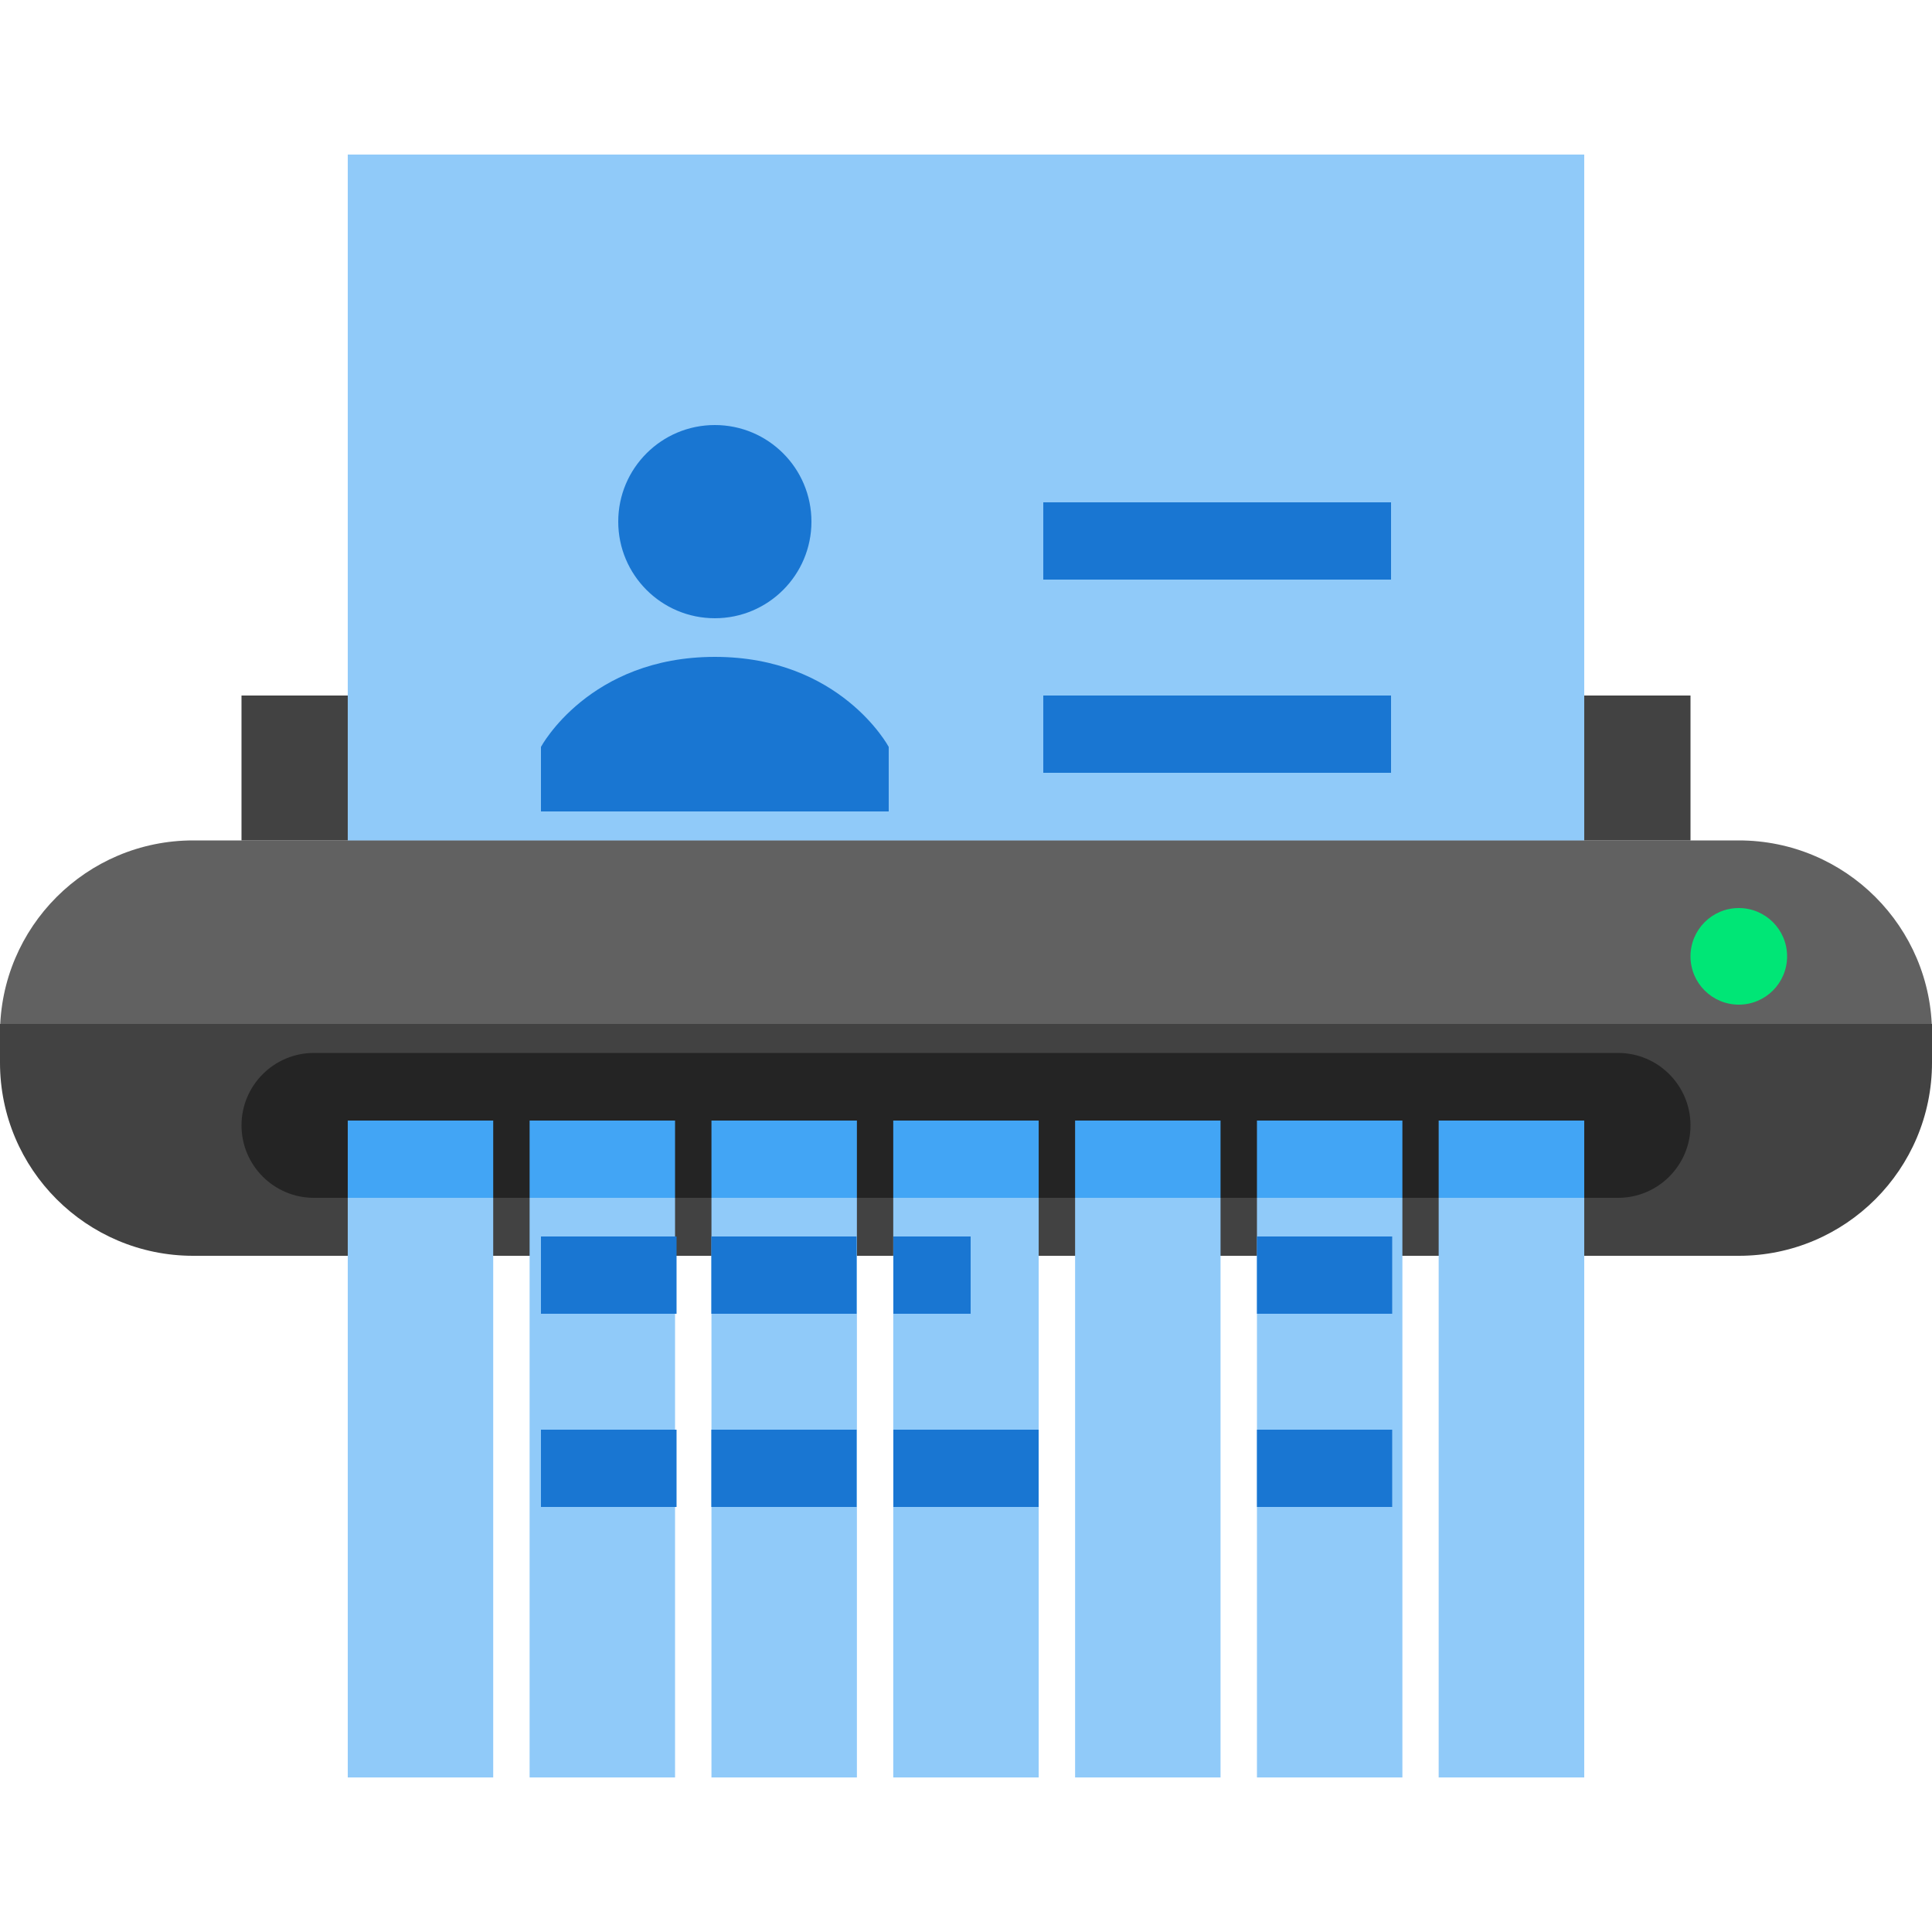 <?xml version="1.0" encoding="utf-8"?>
<svg width="32px" height="32px" viewBox="0 0 32 32" version="1.1" xmlns:xlink="http://www.w3.org/1999/xlink" xmlns="http://www.w3.org/2000/svg">
  <desc>Created with Lunacy</desc>
  <defs>
    <rect width="32" height="32" id="slice_1" />
    <clipPath id="clip_1">
      <use xlink:href="#slice_1" clip-rule="evenodd" />
    </clipPath>
  </defs>
  <g id="Slice" clip-path="url(#clip_1)">
    <use xlink:href="#slice_1" stroke="none" fill="none" />
    <g id="svg">
      <path d="M0 0L32 0L32 32L0 32L0 0Z" id="Background" fill="none" stroke="none" />
      <g id="shredder" transform="translate(0 11.52)">
        <path d="M0 3.36L32 3.36L32 3.2C32 1.433 30.567 0 28.8 0L3.2 0C1.433 0 0 1.433 0 3.2L0 3.36Z" transform="translate(0 2.4)" id="Shape" fill="#616161" stroke="none" />
        <path d="M28 0L4 0L4 2.4L28 2.4L28 0ZM28.8 9.28L3.2 9.28C1.433 9.28 0 7.847 0 6.08L0 5.44L32 5.44L32 6.08C32 7.847 30.567 9.28 28.8 9.28Z" id="Shape" fill="#424242" fill-rule="evenodd" stroke="none" />
        <path d="M0 0.8C0 1.242 0.358 1.6 0.8 1.6C1.242 1.6 1.6 1.242 1.6 0.8C1.6 0.358 1.242 0 0.8 0C0.358 0 0 0.358 0 0.8" transform="translate(28 3.52)" id="Shape" fill="#00E676" stroke="none" />
        <path d="M22.8 2.4L1.2 2.4C0.538 2.4 0 1.862 0 1.2C0 0.538 0.538 0 1.2 0L22.8 0C23.462 0 24 0.538 24 1.2C24 1.862 23.462 2.4 22.8 2.4" transform="translate(4 5.92)" id="Shape" fill="#242424" stroke="none" />
      </g>
      <g id="bottom-sheet" transform="translate(5.76 18.56)">
        <g id="light" transform="translate(0 1.28)">
          <path d="M0 0L2.409 0L2.409 9.6L0 9.6L0 0Z" id="Rectangle-2" fill="#90CAF9" stroke="none" />
          <path d="M0 0L2.409 0L2.409 9.6L0 9.6L0 0Z" transform="translate(3.012 0)" id="Rectangle-3" fill="#90CAF9" stroke="none" />
          <path d="M0 0L2.409 0L2.409 9.6L0 9.6L0 0Z" transform="translate(6.024 0)" id="Rectangle-4" fill="#90CAF9" stroke="none" />
          <path d="M0 0L2.409 0L2.409 9.6L0 9.6L0 0Z" transform="translate(9.035 0)" id="Rectangle-5" fill="#90CAF9" stroke="none" />
          <path d="M0 0L2.409 0L2.409 9.6L0 9.6L0 0Z" transform="translate(12.047 0)" id="Rectangle-6" fill="#90CAF9" stroke="none" />
          <path d="M0 0L2.409 0L2.409 9.6L0 9.6L0 0Z" transform="translate(15.059 0)" id="Rectangle-7" fill="#90CAF9" stroke="none" />
          <path d="M0 0L2.409 0L2.409 9.6L0 9.6L0 0Z" transform="translate(18.071 0)" id="Rectangle-8" fill="#90CAF9" stroke="none" />
          <path d="M0 0L2.409 0L2.409 9.6L0 9.6L0 0Z" transform="translate(18.071 0)" id="Rectangle-9" fill="#90CAF9" stroke="none" />
          <path d="M0 0L2.246 0L2.246 1.28L0 1.28L0 0Z" transform="translate(3.2 0.64)" id="Rectangle-10" fill="#1976D2" stroke="none" />
          <path d="M0 0L2.246 0L2.246 1.28L0 1.28L0 0Z" transform="translate(3.2 3.84)" id="Rectangle-12" fill="#1976D2" stroke="none" />
          <path d="M0 0L2.406 0L2.406 1.28L0 1.28L0 0Z" transform="translate(6.022 0.64)" id="Rectangle" fill="#1976D2" stroke="none" />
          <path d="M0 0L2.406 0L2.406 1.28L0 1.28L0 0Z" transform="translate(6.022 3.84)" id="Rectangle-13" fill="#1976D2" stroke="none" />
          <path d="M0 0L1.28 0L1.28 1.28L0 1.28L0 0Z" transform="translate(9.037 0.64)" id="Rectangle-11" fill="#1976D2" stroke="none" />
          <path d="M0 0L2.406 0L2.406 1.28L0 1.28L0 0Z" transform="translate(9.037 3.84)" id="Rectangle-14" fill="#1976D2" stroke="none" />
          <path d="M0 0L2.24 0L2.24 1.28L0 1.28L0 0Z" transform="translate(15.059 3.84)" id="Rectangle-15" fill="#1976D2" stroke="none" />
          <path d="M0 0L2.24 0L2.24 1.28L0 1.28L0 0Z" transform="translate(15.059 0.64)" id="Rectangle-16" fill="#1976D2" stroke="none" />
        </g>
        <g id="dark">
          <path d="M0 0L2.409 0L2.409 1.28L0 1.28L0 0Z" id="Shape" fill="#42A5F5" stroke="none" />
          <path d="M0 0L2.409 0L2.409 1.28L0 1.28L0 0Z" transform="translate(3.012 0)" id="Shape-2" fill="#42A5F5" stroke="none" />
          <path d="M0 0L2.409 0L2.409 1.28L0 1.28L0 0Z" transform="translate(6.024 0)" id="Shape-3" fill="#42A5F5" stroke="none" />
          <path d="M0 0L2.409 0L2.409 1.28L0 1.28L0 0Z" transform="translate(9.035 0)" id="Shape-4" fill="#42A5F5" stroke="none" />
          <path d="M0 0L2.409 0L2.409 1.28L0 1.28L0 0Z" transform="translate(12.047 0)" id="Shape-5" fill="#42A5F5" stroke="none" />
          <path d="M0 0L2.409 0L2.409 1.28L0 1.28L0 0Z" transform="translate(15.059 0)" id="Shape-6" fill="#42A5F5" stroke="none" />
          <path d="M0 0L2.409 0L2.409 1.28L0 1.28L0 0Z" transform="translate(18.071 0)" id="Shape-7" fill="#42A5F5" stroke="none" />
          <path d="M0 0L2.409 0L2.409 1.28L0 1.28L0 0Z" transform="translate(18.071 0)" id="Shape-8" fill="#42A5F5" stroke="none" />
        </g>
      </g>
      <path d="M0 0L20.48 0L20.48 11.36L0 11.36L0 0Z" transform="translate(5.76 2.56)" id="top-sheet" fill="#90CAF9" stroke="none" />
      <path d="M4.48 1.6C4.48 2.483 3.764 3.2 2.88 3.2C1.996 3.2 1.28 2.483 1.28 1.6C1.28 0.716 1.996 0 2.88 0C3.764 0 4.48 0.716 4.48 1.6ZM14.08 1.28L8.32 1.28L8.32 2.56L14.08 2.56L14.08 1.28ZM2.88 3.84C4.963 3.84 5.76 5.331 5.76 5.331L5.76 6.4L0 6.4L0 5.331C0 5.331 0.797 3.84 2.88 3.84ZM8.32 4.48L14.08 4.48L14.08 5.76L8.32 5.76L8.32 4.48Z" transform="translate(8.96 7.04)" id="Shape" fill="#1976D2" fill-rule="evenodd" stroke="none" />
    </g>
  </g>
</svg>